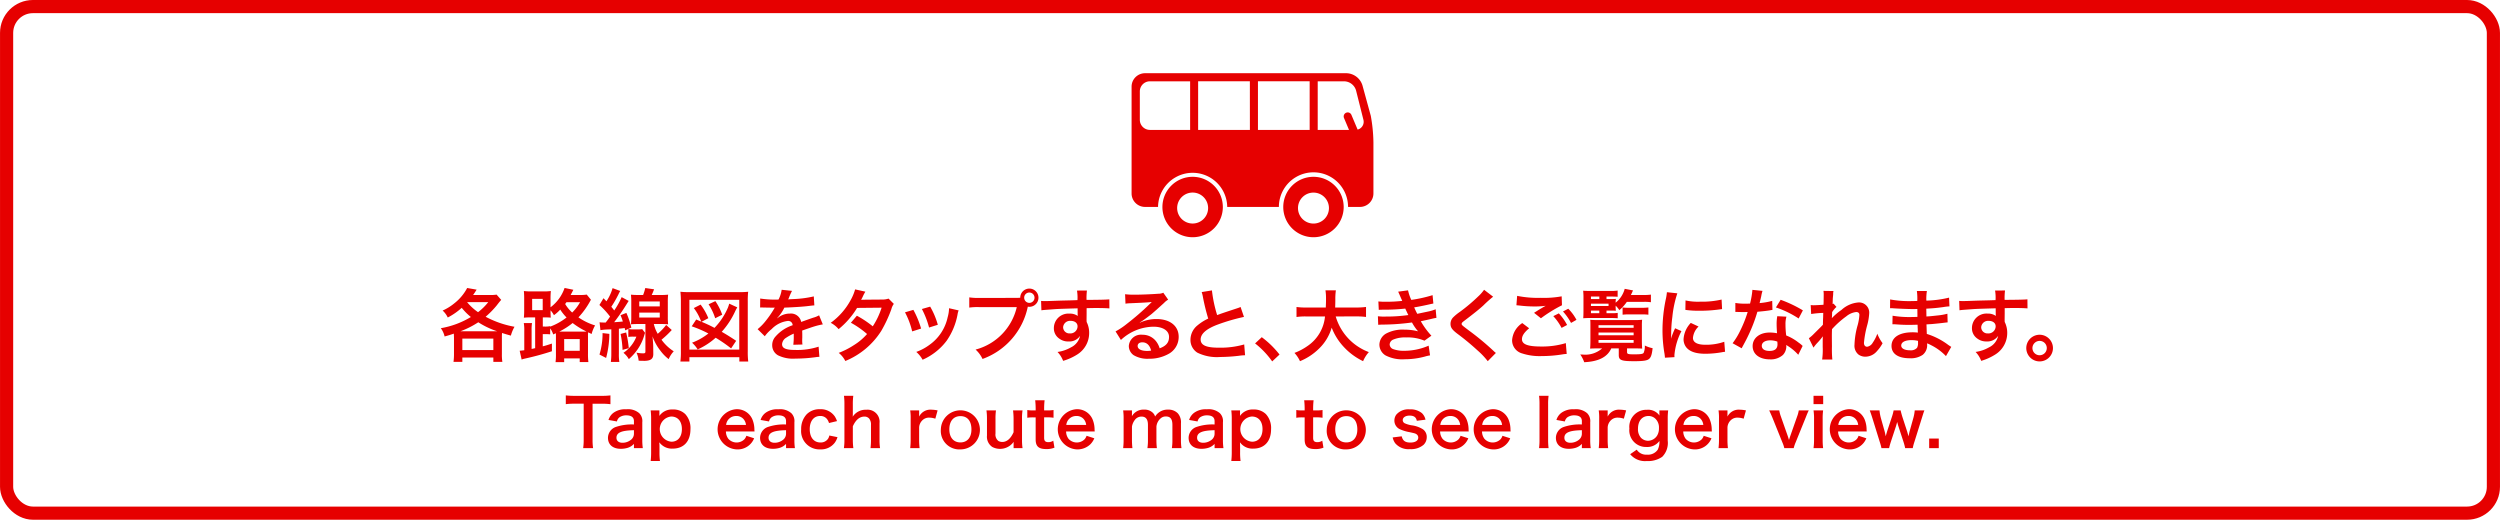 <svg id="レイヤー_1" data-name="レイヤー 1" xmlns="http://www.w3.org/2000/svg" width="134.056mm" height="27.869mm" viewBox="0 0 380 79">
  <title>routemap_title</title>
  <g>
    <rect y="-0" width="380" height="79" rx="5" fill="none"/>
    <rect x="1" y="1" width="378" height="77" rx="4" fill="none" stroke="#e60000" stroke-width="2"/>
    <g>
      <path d="M69.003,51.409c0-.239-.012-.432-.025-.695-.515.179-.719.24-1.4.431a3.407,3.407,0,0,0-.576-1.258,13.138,13.138,0,0,0,4.569-1.7,9.1,9.1,0,0,1-1.391-1.4,9.824,9.824,0,0,1-2.123,1.475,3.269,3.269,0,0,0-.779-1.055,7.772,7.772,0,0,0,1.751-1.08,7.248,7.248,0,0,0,1.979-2.351l1.439.252c-.264.42-.36.564-.54.816h2.519a6.306,6.306,0,0,0,1.055-.06l.7.8c-.18.2-.264.3-.7.863a13.617,13.617,0,0,1-1.667,1.7,14.774,14.774,0,0,0,4.39,1.523,5.437,5.437,0,0,0-.552,1.344c-.695-.193-.959-.276-1.343-.4a7.457,7.457,0,0,0-.024.791v2.423a6.806,6.806,0,0,0,.072,1.176h-1.37v-.66H70.274v.66H68.931a8.741,8.741,0,0,0,.072-1.188Zm6.56-1.056a12.7,12.7,0,0,1-2.866-1.367,13.309,13.309,0,0,1-2.711,1.367Zm-5.289,2.855h4.713V51.47H70.274Zm.732-7.268a8.082,8.082,0,0,0,1.655,1.511,8.382,8.382,0,0,0,1.547-1.522h-3.19Z" fill="#e60000"/>
      <path d="M81.34,48.243h-.635a9.714,9.714,0,0,0-1.079.048,11.247,11.247,0,0,0,.047-1.175V45.448a11.945,11.945,0,0,0-.047-1.211,8.717,8.717,0,0,0,1.187.06h1.715a8.283,8.283,0,0,0,1.2-.06,11.137,11.137,0,0,0-.048,1.211v1.26a6.16,6.16,0,0,0,2.135-2.939l1.332.277-.409.791h1.4a5.686,5.686,0,0,0,1.043-.06l.636.78a12.235,12.235,0,0,1-1.895,2.686,9.2,9.2,0,0,0,2.531,1.224,4.887,4.887,0,0,0-.528,1.3l-.528-.252a5.194,5.194,0,0,0-.024.683v2.531a9.835,9.835,0,0,0,.06,1.307H88.115v-.563H85.752v.575H84.44a8.015,8.015,0,0,0,.06-1.2V51.205c0-.275,0-.359-.012-.551l-.408.18a2.88,2.88,0,0,0-.456-.924v.911c-.252-.023-.491-.035-.863-.035h-.264v1.858c.479-.12.707-.191,1.391-.419v1.164A42.012,42.012,0,0,1,79.815,54.5a2.923,2.923,0,0,0-.527.155l-.3-1.343c.264-.024.4-.036.7-.072V50.33a6.431,6.431,0,0,0-.073-1.224h1.248a6.8,6.8,0,0,0-.06,1.176v2.759c.179-.036.179-.036.539-.12Zm-.455-1.1H82.49V45.425H80.883Zm2.746,2.506a9.333,9.333,0,0,0,2.483-1.391,7.153,7.153,0,0,1-.96-1.2,5.837,5.837,0,0,1-.959.851,3.465,3.465,0,0,0-.516-.743c0,.6.012.839.036,1.115a9.489,9.489,0,0,0-.983-.036h-.228v1.392h.264a3.726,3.726,0,0,0,.863-.061Zm4.846.756c.312,0,.431,0,.671-.012A11.7,11.7,0,0,1,87.04,49.1a11.168,11.168,0,0,1-2.02,1.3Zm-2.723,2.914h2.363V51.541H85.752Zm.348-7.387a3.201,3.201,0,0,1-.2.275,5.611,5.611,0,0,0,1.067,1.3,6.7,6.7,0,0,0,1.2-1.571Z" fill="#e60000"/>
      <path d="M91.132,48.986a3.793,3.793,0,0,0,.563.036h.372c.3-.383.4-.515.66-.9a12.293,12.293,0,0,0-1.619-1.763l.623-1.031.444.468a7.142,7.142,0,0,0,.936-2l1.163.432a3.945,3.945,0,0,0-.264.5,17.036,17.036,0,0,1-1.091,1.9c.2.252.2.252.443.563a12.232,12.232,0,0,0,1.128-2.026l1.067.575c-.143.229-.227.361-.408.648a31.148,31.148,0,0,1-1.8,2.591c.707-.048.983-.073,1.319-.108a8.872,8.872,0,0,0-.348-.96l.887-.348a13.229,13.229,0,0,1,.756,2.231l-.935.42c-.036-.156-.036-.156-.073-.348-.5.06-.5.06-.887.1v3.79a6.991,6.991,0,0,0,.072,1.26H92.847a9.657,9.657,0,0,0,.072-1.272v-3.69c-.072.012-.228.012-.48.024a7.97,7.97,0,0,0-1.175.108Zm1.487,1.764a14.627,14.627,0,0,1-.492,3.658l-1.007-.516a10.958,10.958,0,0,0,.467-3.262Zm2.554-.216a16.623,16.623,0,0,1,.4,2.387l-.947.264a14.734,14.734,0,0,0-.3-2.423Zm1.032.636a3.687,3.687,0,0,0-.7.048v-1.2a3.591,3.591,0,0,0,.732.048h.816a3.123,3.123,0,0,0,.563-.036l.432.564a2.619,2.619,0,0,0-.108.324,7.436,7.436,0,0,1-.984,2.123,7.774,7.774,0,0,1-1.378,1.547,3.234,3.234,0,0,0-.816-.96,5.286,5.286,0,0,0,1.967-2.458Zm3.178-1.919a5.12,5.12,0,0,0,.588,1.487,8.042,8.042,0,0,0,1.283-1.344l.852.768a14.228,14.228,0,0,1-1.56,1.476,6.83,6.83,0,0,0,1.86,1.762,3.974,3.974,0,0,0-.768,1.188,6.378,6.378,0,0,1-1.259-1.283,7.561,7.561,0,0,1-1.2-2.184c.072.732.108,1.248.108,1.619l.012,1.044c.012.768-.383,1.068-1.439,1.068a.2.2,0,0,1-.072-.012h-.312a2.231,2.231,0,0,1-.408-.025,3.619,3.619,0,0,0-.323-1.211,5.602,5.602,0,0,0,.983.108c.3,0,.372-.06.372-.288V49.251H97.092c-.419,0-.851.012-1.187.048a10.778,10.778,0,0,0,.048-1.164v-2.17a10.99,10.99,0,0,0-.048-1.176,9.416,9.416,0,0,0,1.163.048h.684a6.574,6.574,0,0,0,.324-1.056l1.343.193c-.144.383-.228.575-.359.863h1.331a9.034,9.034,0,0,0,1.163-.048,10.431,10.431,0,0,0-.048,1.2v2.159a9.631,9.631,0,0,0,.048,1.152,10.839,10.839,0,0,0-1.139-.048Zm-2.218-2.675h3.118V45.82H97.165Zm0,1.691h3.118v-.755H97.165Z" fill="#e60000"/>
      <path d="M103.419,54.959a11.762,11.762,0,0,0,.073-1.559V45.784a12.556,12.556,0,0,0-.073-1.438,11.748,11.748,0,0,0,1.416.059h7.484a11.533,11.533,0,0,0,1.4-.059,12.788,12.788,0,0,0-.06,1.438V53.4a11.941,11.941,0,0,0,.072,1.559h-1.352V54.3h-7.592v.659Zm1.368-1.822h7.58V45.568h-7.58Zm1.811-4.246c-.06-.132-.06-.132-.168-.373a7.232,7.232,0,0,0-.972-1.69l1.032-.528a9.061,9.061,0,0,1,1.175,2.063l-1.031.552a20.819,20.819,0,0,1,1.967.923,10.142,10.142,0,0,0,2.039-3.07,5.489,5.489,0,0,0,.2-.612l1.223.564a5.927,5.927,0,0,0-.336.635,12.366,12.366,0,0,1-2.027,3.082c.66.372,1.451.865,2.195,1.369l-.768,1.151a22.365,22.365,0,0,0-2.35-1.619,10.489,10.489,0,0,1-2.735,1.774,4.725,4.725,0,0,0-.851-1.019,9.381,9.381,0,0,0,2.482-1.4A17.382,17.382,0,0,0,105.14,49.6l.683-1.032Zm2.11-.516a8.7,8.7,0,0,0-1.007-2.123l1.032-.48a8.773,8.773,0,0,1,1.043,2.063Z" fill="#e60000"/>
      <path d="M115.551,45.377a14.645,14.645,0,0,0,2.783.155,4.721,4.721,0,0,0,.479-1.486l1.572.167a8.9,8.9,0,0,0-.48,1.08c-.06.132-.084.168-.108.216.1-.012.1-.012.756-.048a16.231,16.231,0,0,0,3.142-.408l.084,1.367c-.336.024-.336.024-.948.1-.875.108-2.4.2-3.61.24a6.2,6.2,0,0,1-1.1,1.6l.012.024c.084-.06.084-.06.24-.18a2.9,2.9,0,0,1,1.691-.54,1.578,1.578,0,0,1,1.715,1.272q1.384-.5,1.835-.648a3.8,3.8,0,0,0,.888-.36l.563,1.38a10.664,10.664,0,0,0-1.331.323q-.252.072-1.8.612v.132c.012.312.012.312.012.48v.479c-.012.2-.012.313-.012.4a4.793,4.793,0,0,0,.036.634l-1.391.037a9.514,9.514,0,0,0,.07-1.405v-.288a7.12,7.12,0,0,0-1.152.624,1.256,1.256,0,0,0-.623.983c0,.623.575.875,2.026.875a10.385,10.385,0,0,0,3.526-.5l.12,1.548a3.637,3.637,0,0,0-.551.048,21.9,21.9,0,0,1-3.071.216,5.145,5.145,0,0,1-2.674-.5,1.741,1.741,0,0,1-.876-1.547,1.913,1.913,0,0,1,.528-1.332,5.868,5.868,0,0,1,2.579-1.69.659.659,0,0,0-.665-.652h-.067a4.055,4.055,0,0,0-2.458,1.236,5.342,5.342,0,0,0-1.044,1.09l-1.092-1.079a7.361,7.361,0,0,0,1.08-1.067,15.94,15.94,0,0,0,1.439-2.051.6.6,0,0,1,.1-.156c-.048,0-.2.012-.2.012-.192,0-1.247-.024-1.511-.024-.228-.012-.228-.012-.336-.012a1.546,1.546,0,0,0-.192.012Z" fill="#e60000"/>
      <path d="M135.862,46.192a2.164,2.164,0,0,0-.372.8,20.16,20.16,0,0,1-1.535,3.3,11.71,11.71,0,0,1-5.469,4.582,3.8,3.8,0,0,0-1-1.235,12.1,12.1,0,0,0,2.339-1.2,8.718,8.718,0,0,0,1.966-1.667,13.634,13.634,0,0,0-2.458-1.715l.911-1.067a15.564,15.564,0,0,1,2.416,1.61,11.474,11.474,0,0,0,1.343-2.832l-3.73.037a12.407,12.407,0,0,1-2.806,3.226,3.822,3.822,0,0,0-1.2-.96,10.3,10.3,0,0,0,3.01-3.418,7.358,7.358,0,0,0,.7-1.667l1.559.348a6.101,6.101,0,0,0-.36.672,6.19,6.19,0,0,1-.288.576c.192-.025.192-.025,3.118-.049a3.122,3.122,0,0,0,1.056-.144Z" fill="#e60000"/>
      <path d="M138.831,47.1a13.864,13.864,0,0,1,1.175,2.843l-1.356.432a11.947,11.947,0,0,0-1.091-2.9Zm6.884.084a2.512,2.512,0,0,0-.168.613,10.247,10.247,0,0,1-1.655,3.993,9.2,9.2,0,0,1-3.659,2.891,4.338,4.338,0,0,0-.959-1.188,7.8,7.8,0,0,0,2.039-1.1,6.9,6.9,0,0,0,2.727-4.162,5.368,5.368,0,0,0,.216-1.38Zm-4.33-.575a11.8,11.8,0,0,1,1.163,2.758l-1.331.42a13.177,13.177,0,0,0-1.091-2.818Z" fill="#e60000"/>
      <path d="M154.368,45.281c.36,0,.5-.013.708-.024a1.385,1.385,0,1,1,1.391,1.379h-.012a1.729,1.729,0,0,1-.228-.024,10.756,10.756,0,0,1-6.884,7.951,4.414,4.414,0,0,0-1.056-1.426,8.7,8.7,0,0,0,6.261-6.453H148.84a8.672,8.672,0,0,0-1.511.072V45.2a8.213,8.213,0,0,0,1.535.084Zm1.307-.036a.786.786,0,1,0,.792-.78h-.012a.779.779,0,0,0-.78.778h0Z" fill="#e60000"/>
      <path d="M165.156,48.651c0,.048.012.144.012.287a3.649,3.649,0,0,1,.384,1.692,3.845,3.845,0,0,1-1.787,3.238,8.337,8.337,0,0,1-2.171.983,3.949,3.949,0,0,0-.854-1.351,5.661,5.661,0,0,0,2.039-.695,2.525,2.525,0,0,0,1.391-1.751,1.976,1.976,0,0,1-1.763.851,2.2,2.2,0,0,1-1.391-.431,1.875,1.875,0,0,1-.828-1.62,2.207,2.207,0,0,1,2.225-2.189h0a1.255,1.255,0,0,1,.162.007,2.007,2.007,0,0,1,1.247.359.492.492,0,0,1-.012-.143c-.012-.025-.012-.7-.012-1.02-1.715.048-2.843.084-3.37.119-1.811.133-1.811.133-2.135.181l-.048-1.428a5.022,5.022,0,0,0,.588.025c.3,0,.492,0,2.038-.061.78-.023.9-.023,1.884-.048.4-.011.4-.011,1.019-.036a6.526,6.526,0,0,0-.072-1.451l1.511-.012a9.462,9.462,0,0,0-.06,1.428c2.087-.013,3.023-.036,3.466-.084l.012,1.379c-.443-.036-1.019-.06-2.014-.06-.289,0-.5,0-1.452.024v.779Zm-2.446.119a1.052,1.052,0,0,0-1.116.96.948.948,0,0,0,.943.951h.077a1.094,1.094,0,0,0,1.172-1.008v-.071C163.789,49.1,163.369,48.77,162.71,48.77Z" fill="#e60000"/>
      <path d="M173.27,49.047a5.858,5.858,0,0,1,2.519-.552c2.05,0,3.37,1.056,3.37,2.7a2.932,2.932,0,0,1-1.632,2.651,5.931,5.931,0,0,1-2.9.683,4.063,4.063,0,0,1-2.327-.551,1.711,1.711,0,0,1-.719-1.379,1.846,1.846,0,0,1,1.96-1.725l0,0,.1.01a2.582,2.582,0,0,1,2.075.983,3.237,3.237,0,0,1,.551,1.079c1-.371,1.427-.887,1.427-1.739,0-.935-.923-1.547-2.374-1.547a7.391,7.391,0,0,0-4.942,2.015l-.815-1.3a10.813,10.813,0,0,0,1.691-1.127,40.262,40.262,0,0,0,3.586-3.118l.216-.217-.012-.012c-.456.061-1.223.109-3.394.2a4.277,4.277,0,0,0-.576.06l-.06-1.439a10.792,10.792,0,0,0,1.415.072c1.02,0,2.483-.06,3.646-.144a1.753,1.753,0,0,0,.744-.156l.743,1.056a2.534,2.534,0,0,0-.623.492c-.6.55-1.475,1.331-1.883,1.678-.216.18-1.079.828-1.319.984a4.575,4.575,0,0,1-.492.311Zm.36,2.986c-.432,0-.708.216-.708.552,0,.479.54.756,1.427.756a3.185,3.185,0,0,0,.624-.049C174.757,52.465,174.301,52.033,173.63,52.033Z" fill="#e60000"/>
      <path d="M184.214,44.142a20.13,20.13,0,0,0,.792,3.753c.779-.288.779-.288,3.106-1.055a3.376,3.376,0,0,0,.456-.18l.515,1.511a29.455,29.455,0,0,0-3.957,1.151c-1.752.649-2.627,1.416-2.627,2.279s.816,1.248,2.747,1.248a13.109,13.109,0,0,0,3.874-.493L189.251,54a7.513,7.513,0,0,0-.971.084,25.317,25.317,0,0,1-2.806.18,6.715,6.715,0,0,1-3.478-.66,2.27,2.27,0,0,1-1.044-2,2.819,2.819,0,0,1,1.067-2.148,7.437,7.437,0,0,1,1.631-1.031,30.524,30.524,0,0,1-.8-3.25,5.225,5.225,0,0,0-.192-.78Z" fill="#e60000"/>
      <path d="M191.788,51.254a14.022,14.022,0,0,1,2.7,2.638l-1.115,1.043a12.91,12.91,0,0,0-2.6-2.734Z" fill="#e60000"/>
      <path d="M203.029,48.1a8.251,8.251,0,0,0,5.037,5.42,4.942,4.942,0,0,0-.875,1.379,9.7,9.7,0,0,1-2.962-2.194,9.007,9.007,0,0,1-1.811-2.9,7.261,7.261,0,0,1-1.955,3.214,8.892,8.892,0,0,1-2.866,1.882,4.692,4.692,0,0,0-.84-1.258,8.662,8.662,0,0,0,1.943-1.02,6.1,6.1,0,0,0,2.7-4.521h-2.83a8.946,8.946,0,0,0-1.5.084V46.66a9.545,9.545,0,0,0,1.511.084h2.938c.025-.6.036-.792.036-1.415a8.016,8.016,0,0,0-.084-1.2h1.583a9.001,9.001,0,0,0-.083,1.4c0,.492-.012.768-.025,1.212h3.178a10.059,10.059,0,0,0,1.512-.084v1.524a10.431,10.431,0,0,0-1.5-.084Z" fill="#e60000"/>
      <path d="M209.512,45.82a10.053,10.053,0,0,0,1.151.048,21.264,21.264,0,0,0,2.471-.132,2.561,2.561,0,0,0-.132-.311c-.3-.7-.468-1.068-.48-1.092l1.5-.2a7.014,7.014,0,0,0,.493,1.451,20.269,20.269,0,0,0,3.238-.72l.119,1.272c-.119.023-.119.023-.407.083-.8.192-2.135.456-2.507.5a10.643,10.643,0,0,0,.468.983c1.031-.216,1.583-.336,1.655-.348a6.072,6.072,0,0,0,1.14-.347l.119,1.307a7.683,7.683,0,0,0-.755.156c-.492.12-.888.2-1.176.264s-.3.06-.443.1a11.954,11.954,0,0,0,1.606,2.194l-1.054.756a6.459,6.459,0,0,0-2.759-.492,4.616,4.616,0,0,0-2.015.336.867.867,0,0,0-.516.731.792.792,0,0,0,.516.7,4.675,4.675,0,0,0,1.715.263,9.317,9.317,0,0,0,3.694-.779l.216,1.475a5.952,5.952,0,0,0-.78.179,11.54,11.54,0,0,1-3.07.409,5.483,5.483,0,0,1-2.926-.588,1.929,1.929,0,0,1-.924-1.643,2,2,0,0,1,1.008-1.667,5.344,5.344,0,0,1,2.794-.6,8.347,8.347,0,0,1,2.075.251,7.177,7.177,0,0,1-.924-1.342,34.321,34.321,0,0,1-4.642.324c-.2.012-.287.012-.491.035l-.048-1.307a7.091,7.091,0,0,0,1.236.048,23.625,23.625,0,0,0,3.393-.227c-.071-.145-.119-.216-.216-.445-.12-.252-.155-.323-.252-.539a28.981,28.981,0,0,1-3.213.167c-.5,0-.564.013-.816.025Z" fill="#e60000"/>
      <path d="M226.956,45.1a18.453,18.453,0,0,0-1.476,1.319c-.611.563-1.451,1.235-2.853,2.3-.372.276-.456.372-.456.5,0,.18.023.2,1.079,1a40.393,40.393,0,0,1,3.778,3.13,3.005,3.005,0,0,0,.348.3L226.14,54.9a11.538,11.538,0,0,0-1.56-1.642,37.621,37.621,0,0,0-3.094-2.555c-.792-.612-1.007-.935-1.007-1.487a1.4,1.4,0,0,1,.4-.972,7.339,7.339,0,0,1,1.056-.863,26.998,26.998,0,0,0,2.77-2.339,5.966,5.966,0,0,0,.876-.995Z" fill="#e60000"/>
      <path d="M232.431,49.9c-.756.636-1.092,1.14-1.092,1.656,0,.779.876,1.115,2.9,1.115a12.379,12.379,0,0,0,3.767-.516l.134,1.645c-.216.013-.252.013-.528.048a19.408,19.408,0,0,1-3.238.276,8.584,8.584,0,0,1-3-.4,2.073,2.073,0,0,1-1.535-2,3.4,3.4,0,0,1,1.548-2.616Zm-1.824-4.929a15.749,15.749,0,0,0,3.6.3,14.866,14.866,0,0,0,3.166-.227l.048,1.355a21.725,21.725,0,0,0-3.2,1.979l-1.044-.827c.756-.481.887-.565,1.187-.732.12-.072.157-.1.313-.192a2.159,2.159,0,0,0,.263-.144,12.859,12.859,0,0,1-1.8.1,19.429,19.429,0,0,1-2.2-.143c-.143-.013-.227-.025-.275-.025-.024,0-.084-.012-.168-.012Zm6.333,2.663a7.766,7.766,0,0,1,1.259,1.762l-.839.444a8.111,8.111,0,0,0-1.259-1.787Zm1.859,1.451a8.777,8.777,0,0,0-1.223-1.739l.8-.42a6.967,6.967,0,0,1,1.247,1.691Z" fill="#e60000"/>
      <path d="M242.968,52.957c-.481,0-1.044.012-1.272.035.024-.2.048-.707.048-1.2V49.478c0-.372,0-.527-.024-.863.24.024.624.036,1.2.036h5.52a9.052,9.052,0,0,0,1.164-.049,8.064,8.064,0,0,0-.037.865v2.255c0,.539.025,1.1.048,1.27-.239-.023-.743-.035-1.259-.035h-1.043V53.5c0,.313.131.36,1.067.36,1,0,1.308-.047,1.451-.215a2.488,2.488,0,0,0,.181-1.128,4.409,4.409,0,0,0,1.186.408c-.107.983-.251,1.4-.55,1.642s-.852.336-2.268.336c-1.942,0-2.326-.156-2.326-.935V52.957h-1.14c-.575,1.307-1.931,2-4.113,2.1a4.8,4.8,0,0,0-.6-1.176c.155.012.276.012.36.012a3.876,3.876,0,0,0,2.962-.935Zm1.222-5.35h.72a5.884,5.884,0,0,0,.984-.047v.815c-.324-.023-.552-.036-.984-.036h-3.322c-.384,0-.6.013-.936.036.025-.324.036-.6.036-1.2V45.413a10.213,10.213,0,0,0-.047-1.224c.3.024.624.037,1.223.037h2.866a7.273,7.273,0,0,0,1.152-.061v.948c-.252-.024-.529-.036-.947-.036h-.745v.384h.624c.372,0,.636-.013.8-.025a3.972,3.972,0,0,0-.036.577,4.034,4.034,0,0,0,1.379-2.112l1.26.241c-.157.359-.216.491-.325.7h1.992a8.092,8.092,0,0,0,1.055-.06V45.94a6.761,6.761,0,0,0-1.055-.059h-2.6a6.257,6.257,0,0,1-1.14,1.259,4.501,4.501,0,0,0-.563-.684v.2a3.455,3.455,0,0,0,.036.575c-.24-.011-.456-.023-.851-.023h-.577Zm-1.09-2.146v-.384h-1.272v.384Zm1.4,1.055v-.36h-2.675v.36Zm-2.675.7v.395h1.272v-.395Zm1.151,2.614h5.337v-.4h-5.337Zm0,1.128h5.337V50.55h-5.337Zm0,1.151h5.337v-.432h-5.337Zm3.659-5.373a6.978,6.978,0,0,0,.959.048h1.919a7.602,7.602,0,0,0,1.044-.048v1.1a8.101,8.101,0,0,0-1.033-.048h-1.858a8.071,8.071,0,0,0-1.031.048Z" fill="#e60000"/>
      <path d="M253.072,54.372c-.011-.216-.024-.288-.059-.563a20.845,20.845,0,0,1-.313-3.587,23.025,23.025,0,0,1,.492-4.69,7.8,7.8,0,0,0,.18-1.115l1.583.168a16.581,16.581,0,0,0-.756,3.586,20.25,20.25,0,0,0-.18,2.65c0,.265-.011.361-.023.66a12.215,12.215,0,0,1,.623-1.583l.96.432a9.834,9.834,0,0,0-1.067,3.634c0,.072,0,.168.011.324Zm5.11-4.737a2.708,2.708,0,0,0-.852,1.726c0,.684.659,1.044,1.907,1.044a8.394,8.394,0,0,0,2.854-.456l.12,1.524a3.872,3.872,0,0,0-.491.071,14.765,14.765,0,0,1-2.483.228c-1.487,0-2.447-.335-2.974-1.043a2,2,0,0,1-.361-1.175,3.916,3.916,0,0,1,1.1-2.471Zm-1.98-3.97a8.659,8.659,0,0,0,2.219.191,13.212,13.212,0,0,0,3.263-.324l.072,1.451-.852.109a21.376,21.376,0,0,1-2.567.143,14.157,14.157,0,0,1-2.158-.132Z" fill="#e60000"/>
      <path d="M267.902,44.213a5.948,5.948,0,0,0-.191.8c-.061.288-.12.528-.252,1.055a10.244,10.244,0,0,0,1.919-.336l.035,1.38a2.273,2.273,0,0,0-.384.06c-.431.072-1.163.156-1.906.216a23.094,23.094,0,0,1-1.319,3.478c-.277.587-.384.8-.84,1.643-.156.288-.156.288-.228.431l-1.38-.767a10.907,10.907,0,0,0,1.164-1.919,18.5,18.5,0,0,0,1.127-2.83c-.539.011-.611.011-.755.011s-.228,0-.48-.011l-.636-.012V46.049a8.364,8.364,0,0,0,1.619.107c.145,0,.348,0,.613-.012a12.402,12.402,0,0,0,.359-2.086Zm5.433,9.715A7.259,7.259,0,0,0,271.5,52.44c.013.109.024.193.024.241a1.921,1.921,0,0,1-.515,1.271,2.771,2.771,0,0,1-1.991.672c-1.583,0-2.615-.792-2.615-2.016s1.068-2.062,2.591-2.062a5.959,5.959,0,0,1,1.115.108c-.036-.552-.06-1.019-.06-1.38a6.308,6.308,0,0,1,.1-1.211l1.391.072a3.967,3.967,0,0,0-.143,1.212,12.696,12.696,0,0,0,.107,1.642,7.5,7.5,0,0,1,1.9,1.1,4.263,4.263,0,0,1,.42.324,2.388,2.388,0,0,0,.18.168Zm-4.257-2.195c-.78,0-1.283.324-1.283.827s.432.781,1.175.781c.815,0,1.211-.336,1.211-1.008,0-.12-.024-.408-.024-.408a3.035,3.035,0,0,0-1.079-.192Zm4.317-3.322a14.74,14.74,0,0,0-3.454-1.679l.72-1.164a18.979,18.979,0,0,1,3.379,1.608Z" fill="#e60000"/>
      <path d="M278.451,48.351a8.849,8.849,0,0,1,1.463-1.248,4.3,4.3,0,0,1,2.53-1.127,1.548,1.548,0,0,1,1.675,1.408,1.465,1.465,0,0,1,.005.187,8.573,8.573,0,0,1-.3,1.835,15.192,15.192,0,0,0-.5,2.7c0,.384.18.6.491.6a1.2,1.2,0,0,0,.84-.612,5.872,5.872,0,0,0,.7-1.367,5.859,5.859,0,0,0,.8,1.439,5.445,5.445,0,0,1-.839,1.188,2.32,2.32,0,0,1-1.775.863,1.779,1.779,0,0,1-1.031-.312,1.709,1.709,0,0,1-.624-1.511,12.046,12.046,0,0,1,.492-3.01,7.594,7.594,0,0,0,.252-1.512c0-.287-.168-.443-.492-.443a2.867,2.867,0,0,0-1.487.647,13.653,13.653,0,0,0-2.183,1.955c-.024.54-.024.875-.024,1.211,0,.1,0,.1.012,1.428a16.316,16.316,0,0,0,.06,1.978h-1.547a10.667,10.667,0,0,0,.084-1.907c0-1.283,0-1.283.023-1.606l-.023.011a9.321,9.321,0,0,1-.852,1.008,6.837,6.837,0,0,0-.551.684l-.7-1.428a5.337,5.337,0,0,0,.78-.683c1.127-1.116,1.127-1.116,1.355-1.368.012-.575.012-.707.035-1.174,0-.277.013-.3.013-.624a15.241,15.241,0,0,0-1.835.168l-.072-1.356a3.668,3.668,0,0,0,.492.024c.227,0,.887-.036,1.451-.072.012-.179.012-.179.023-.456,0-.336.012-.707.012-.983a4.079,4.079,0,0,0-.035-.672l1.522.024a1.655,1.655,0,0,0-.047.444c0,.06-.012.216-.036.456s-.024.336-.048,1.067c.011,0,.06-.023.144-.048l.444.5a1.978,1.978,0,0,0-.348.36,1.092,1.092,0,0,0-.168.215c-.048.073-.072.1-.145.193l-.023.707s-.012.072-.024.217Z" fill="#e60000"/>
      <path d="M295.788,54.132a8.065,8.065,0,0,0-2.219-1.643,5.125,5.125,0,0,0-.647-.3v.132a1.873,1.873,0,0,1-.672,1.619,3.191,3.191,0,0,1-1.979.516c-1.751,0-2.758-.684-2.758-1.871,0-1.308,1.187-2.075,3.2-2.075a6.015,6.015,0,0,1,.8.048,2.52,2.52,0,0,0-.012-.288v-.264c-.013-.168-.013-.168-.025-.648-.575.012-.947.025-1.2.025-.731,0-1.176-.013-2.171-.084-.156-.013-.275-.013-.456-.013l.025-1.295a15.375,15.375,0,0,0,2.794.2c.24,0,.648-.011.983-.024,0-.108,0-.516-.012-1.2-.384.011-.575.011-.756.011-.587,0-2.134-.059-2.937-.119a2.641,2.641,0,0,0-.265-.013h-.191l.012-1.331a15.717,15.717,0,0,0,3.226.252c.192,0,.6-.011.9-.024a8.387,8.387,0,0,0-.061-1.511h1.523a7.623,7.623,0,0,0-.084,1.463,16.227,16.227,0,0,0,3.455-.455l.06,1.331a7.356,7.356,0,0,0-.948.108c-1.055.144-1.523.18-2.578.24.011.3.011.443.024,1.187.6-.036.6-.036,1.7-.156a8.837,8.837,0,0,0,1.488-.264l.036,1.32c-.2.011-.5.048-.78.084-.179.024-.719.084-1.619.168-.168.011-.347.023-.815.048.036,1.163.036,1.163.048,1.451a10.705,10.705,0,0,1,3.286,1.691c.2.132.263.18.431.276ZM290.547,51.7c-.972,0-1.559.312-1.559.827,0,.445.516.72,1.367.72a1.243,1.243,0,0,0,1.043-.384,1.515,1.515,0,0,0,.144-.767v-.287A4.216,4.216,0,0,0,290.547,51.7Z" fill="#e60000"/>
      <path d="M304.705,48.651c0,.048.012.144.012.287a3.662,3.662,0,0,1,.384,1.692,3.846,3.846,0,0,1-1.788,3.238,8.346,8.346,0,0,1-2.17.983,3.937,3.937,0,0,0-.852-1.355,5.661,5.661,0,0,0,2.039-.695,2.527,2.527,0,0,0,1.392-1.751,1.978,1.978,0,0,1-1.764.851,2.206,2.206,0,0,1-1.391-.431,1.88,1.88,0,0,1-.828-1.62,2.208,2.208,0,0,1,2.226-2.189,1.24,1.24,0,0,1,.161.007,2.012,2.012,0,0,1,1.248.359.459.459,0,0,1-.013-.143c-.012-.025-.012-.7-.012-1.02-1.714.048-2.842.084-3.37.119-1.81.133-1.81.133-2.134.181l-.048-1.428a5.011,5.011,0,0,0,.588.025c.3,0,.491,0,2.038-.061.78-.023.9-.023,1.884-.048.395-.011.395-.011,1.019-.036a6.588,6.588,0,0,0-.072-1.451l1.511-.012a9.46,9.46,0,0,0-.06,1.428c2.087-.013,3.022-.036,3.466-.084l.012,1.379c-.444-.036-1.019-.06-2.015-.06-.288,0-.5,0-1.451.024v.779Zm-2.446.119a1.051,1.051,0,0,0-1.116.96.947.947,0,0,0,.942.951h.077a1.1,1.1,0,0,0,1.178-1.011v-.071c0-.5-.42-.829-1.079-.829Z" fill="#e60000"/>
      <path d="M312.051,52.908a2.027,2.027,0,1,1-2.028-2.026h0A2.034,2.034,0,0,1,312.051,52.908Zm-3.118,0a1.091,1.091,0,1,0,1.091-1.091h0a1.1,1.1,0,0,0-1.091,1.091Z" fill="#e60000"/>
    </g>
    <g>
      <path d="M90.068,66.82a8.307,8.307,0,0,0,.08,1.3H88.639a8.438,8.438,0,0,0,.08-1.3V61.363h-1.35A9.945,9.945,0,0,0,86,61.434V60.1a10.285,10.285,0,0,0,1.359.069h3.958a10.599,10.599,0,0,0,1.468-.069v1.339a10.445,10.445,0,0,0-1.469-.071H90.068Z" fill="#e60000"/>
      <path d="M96.357,67.471a2.168,2.168,0,0,1-1.059.629,3.551,3.551,0,0,1-.929.12c-1.22,0-1.959-.63-1.959-1.679a1.772,1.772,0,0,1,1.129-1.619,7.559,7.559,0,0,1,2.818-.4v-.509c0-.579-.389-.879-1.149-.879a1.794,1.794,0,0,0-1.039.29,1.083,1.083,0,0,0-.4.639l-1.279-.23a2.093,2.093,0,0,1,.789-1.109,3,3,0,0,1,1.909-.51,2.594,2.594,0,0,1,1.969.59,1.68,1.68,0,0,1,.47,1.379v2.689a8.03,8.03,0,0,0,.08,1.249h-1.35Zm0-2.079c-1.908.04-2.658.37-2.658,1.149,0,.47.35.76.909.76a2.03,2.03,0,0,0,1.39-.531,1.183,1.183,0,0,0,.359-.878Z" fill="#e60000"/>
      <path d="M100.229,62.873c0,.109,0,.22-.01.35a2.329,2.329,0,0,1,2.039-.98,2.588,2.588,0,0,1,1.9.7,3.124,3.124,0,0,1,.79,2.3c0,1.839-1.01,2.948-2.709,2.948a2.336,2.336,0,0,1-2.019-.959c0,.121,0,.121.01.32.01.07.01.25.01.43v.759a10.009,10.009,0,0,0,.07,1.33H98.9a11.394,11.394,0,0,0,.07-1.319V63.723a10.516,10.516,0,0,0-.07-1.34h1.329Zm1.789.439a1.922,1.922,0,0,0,.04,3.829c.98,0,1.589-.741,1.589-1.919S103.028,63.312,102.018,63.312Z" fill="#e60000"/>
      <path d="M110.339,65.581a1.859,1.859,0,0,0,.37,1.12,1.681,1.681,0,0,0,2.374.131l0-0c.026-.023.051-.047.075-.071a1.471,1.471,0,0,0,.289-.52l1.18.38a2.692,2.692,0,0,1-2.669,1.689,3.061,3.061,0,0,1-.07-6.107,2.54,2.54,0,0,1,2.489,1.579,4.119,4.119,0,0,1,.29,1.52c0,.019,0,.05.02.279Zm3.048-.989a1.564,1.564,0,0,0-.439-.959,1.426,1.426,0,0,0-1.08-.4,1.5,1.5,0,0,0-1.5,1.36Z" fill="#e60000"/>
      <path d="M119.478,67.471a2.177,2.177,0,0,1-1.059.629,3.564,3.564,0,0,1-.93.12c-1.219,0-1.959-.63-1.959-1.679a1.772,1.772,0,0,1,1.129-1.619,7.562,7.562,0,0,1,2.819-.4v-.509c0-.579-.39-.879-1.15-.879a1.8,1.8,0,0,0-1.039.29,1.087,1.087,0,0,0-.4.639l-1.279-.23a2.089,2.089,0,0,1,.789-1.109,3,3,0,0,1,1.909-.51,2.594,2.594,0,0,1,1.969.59,1.677,1.677,0,0,1,.47,1.379v2.689a8.031,8.031,0,0,0,.08,1.249h-1.349Zm0-2.079c-1.909.04-2.659.37-2.659,1.149,0,.47.35.76.91.76a2.029,2.029,0,0,0,1.389-.531,1.188,1.188,0,0,0,.36-.878Z" fill="#e60000"/>
      <path d="M126.007,64.3a1.8,1.8,0,0,0-.309-.61,1.261,1.261,0,0,0-1.03-.46c-.979,0-1.589.77-1.589,2.009s.62,2.02,1.629,2.02a1.339,1.339,0,0,0,1.149-.56,1.376,1.376,0,0,0,.2-.5l1.24.25a2.823,2.823,0,0,1-.42.85,2.6,2.6,0,0,1-2.2,1.008,2.783,2.783,0,0,1-2.9-3.038,3.233,3.233,0,0,1,.849-2.308,2.735,2.735,0,0,1,2.009-.76,2.586,2.586,0,0,1,2.239,1.079,3.335,3.335,0,0,1,.35.73Z" fill="#e60000"/>
      <path d="M129.699,60.164a9.533,9.533,0,0,0-.07,1.319v1.43a4.13,4.13,0,0,1-.02.43,2.331,2.331,0,0,1,2.069-1.06,1.83,1.83,0,0,1,2.01,1.628,1.894,1.894,0,0,1,0,.391V66.82a7.741,7.741,0,0,0,.08,1.3h-1.45a10.644,10.644,0,0,0,.07-1.3V64.6a1.409,1.409,0,0,0-.289-.989.933.933,0,0,0-.69-.29c-.75,0-1.329.481-1.779,1.48V66.82a8.972,8.972,0,0,0,.08,1.3h-1.439a8.305,8.305,0,0,0,.08-1.3V61.474a9.399,9.399,0,0,0-.07-1.31Z" fill="#e60000"/>
      <path d="M142.167,63.643a2.968,2.968,0,0,0-.89-.161,1.426,1.426,0,0,0-1.159.491,1.6,1.6,0,0,0-.409,1V66.82a10.447,10.447,0,0,0,.069,1.3h-1.429a11.071,11.071,0,0,0,.07-1.3V63.683a7.844,7.844,0,0,0-.07-1.3h1.36v.939a1.912,1.912,0,0,1,1.876-1.049,5.191,5.191,0,0,1,.93.11Z" fill="#e60000"/>
      <path d="M143.009,65.262a2.97,2.97,0,1,1,2.989,3.048,2.817,2.817,0,0,1-2.989-3.048Zm1.289,0c0,1.229.64,1.988,1.68,1.988s1.679-.749,1.679-1.969c0-1.289-.61-2.028-1.669-2.028S144.298,64.012,144.298,65.262Z" fill="#e60000"/>
      <path d="M155.426,62.383a7.342,7.342,0,0,0-.08,1.3V66.82a8.188,8.188,0,0,0,.08,1.3h-1.359v-.53c0-.15,0-.18.01-.43a2.539,2.539,0,0,1-3.248.78,1.867,1.867,0,0,1-.81-1.729V63.683a9.261,9.261,0,0,0-.079-1.3h1.445a8.964,8.964,0,0,0-.071,1.3V65.9a1.225,1.225,0,0,0,.46,1.14,1.26,1.26,0,0,0,.55.14c.719,0,1.289-.491,1.739-1.48V63.683a10.452,10.452,0,0,0-.08-1.3Z" fill="#e60000"/>
      <path d="M158.778,60.844a10.967,10.967,0,0,0-.07,1.229v.31h.419a5.782,5.782,0,0,0,1.01-.06V63.5a5.446,5.446,0,0,0-.98-.061h-.449v3.1c0,.489.18.669.659.669a1.326,1.326,0,0,0,.73-.22l.18,1.06a3.138,3.138,0,0,1-1.25.21c-1.149,0-1.608-.41-1.608-1.459V63.442h-.38a5.001,5.001,0,0,0-.89.061v-1.18a4.666,4.666,0,0,0,.9.06h.371v-.31a11.46,11.46,0,0,0-.071-1.229Z" fill="#e60000"/>
      <path d="M162.048,65.581a1.86,1.86,0,0,0,.371,1.12,1.681,1.681,0,0,0,2.374.131l0-0.0.074-.071a1.474,1.474,0,0,0,.29-.52l1.179.38a2.794,2.794,0,0,1-.609.919,2.842,2.842,0,0,1-2.059.77,3.061,3.061,0,0,1-.07-6.107,2.539,2.539,0,0,1,2.488,1.579,4.1,4.1,0,0,1,.29,1.52c0,.019,0,.05.02.279Zm3.049-.989a1.57,1.57,0,0,0-.44-.959,1.423,1.423,0,0,0-1.079-.4,1.5,1.5,0,0,0-1.5,1.36Z" fill="#e60000"/>
      <path d="M170.719,68.12a10.258,10.258,0,0,0,.07-1.3V63.683a8.823,8.823,0,0,0-.07-1.3h1.339v.509c0,.061,0,.21-.01.371a2.016,2.016,0,0,1,1.859-1,1.791,1.791,0,0,1,1.289.45,1.29,1.29,0,0,1,.38.6,2.32,2.32,0,0,1,.84-.789,2.2,2.2,0,0,1,1.119-.26,1.97,1.97,0,0,1,1.5.57,2.065,2.065,0,0,1,.47,1.518V66.82a8.187,8.187,0,0,0,.08,1.3h-1.46a7.958,7.958,0,0,0,.08-1.3V64.582c0-.88-.31-1.279-.98-1.279a1.15,1.15,0,0,0-.819.3,1.889,1.889,0,0,0-.63,1.239V66.82a9.731,9.731,0,0,0,.07,1.3h-1.439a8.188,8.188,0,0,0,.08-1.3V64.582c0-.84-.32-1.26-.97-1.26a1.237,1.237,0,0,0-1.029.52,2.255,2.255,0,0,0-.43,1V66.82a10.442,10.442,0,0,0,.07,1.3Z" fill="#e60000"/>
      <path d="M184.617,67.471a2.175,2.175,0,0,1-1.06.629,3.551,3.551,0,0,1-.929.12c-1.219,0-1.959-.63-1.959-1.679a1.772,1.772,0,0,1,1.129-1.619,7.562,7.562,0,0,1,2.819-.4v-.509c0-.579-.39-.879-1.15-.879a1.8,1.8,0,0,0-1.039.29,1.088,1.088,0,0,0-.4.639l-1.279-.23a2.086,2.086,0,0,1,.79-1.109,2.992,2.992,0,0,1,1.908-.51,2.6,2.6,0,0,1,1.97.59,1.676,1.676,0,0,1,.469,1.379v2.689a8.159,8.159,0,0,0,.08,1.249h-1.349Zm0-2.079c-1.909.04-2.658.37-2.658,1.149,0,.47.349.76.909.76a2.028,2.028,0,0,0,1.389-.531,1.188,1.188,0,0,0,.36-.878Z" fill="#e60000"/>
      <path d="M188.485,62.873c0,.109,0,.22-.01.35a2.329,2.329,0,0,1,2.039-.98,2.589,2.589,0,0,1,1.9.7,3.119,3.119,0,0,1,.789,2.3c0,1.839-1.01,2.948-2.708,2.948a2.336,2.336,0,0,1-2.019-.959c0,.121,0,.121.01.32.01.07.01.25.01.43v.759a10.01,10.01,0,0,0,.07,1.33h-1.409a11.394,11.394,0,0,0,.07-1.319V63.723a10.513,10.513,0,0,0-.07-1.34h1.328Zm1.789.439a1.921,1.921,0,0,0,.04,3.829c.979,0,1.589-.741,1.589-1.919S191.284,63.312,190.274,63.312Z" fill="#e60000"/>
      <path d="M199.667,60.844a10.969,10.969,0,0,0-.07,1.229v.31h.42a5.776,5.776,0,0,0,1.009-.06V63.5a5.435,5.435,0,0,0-.979-.061h-.45v3.1c0,.489.18.669.66.669a1.322,1.322,0,0,0,.729-.22l.18,1.06a3.136,3.136,0,0,1-1.249.21c-1.149,0-1.609-.41-1.609-1.459V63.442h-.38a5,5,0,0,0-.89.061v-1.18a4.676,4.676,0,0,0,.9.06h.37v-.31a11.462,11.462,0,0,0-.071-1.229Z" fill="#e60000"/>
      <path d="M201.668,65.262a2.97,2.97,0,1,1,2.988,3.048,2.817,2.817,0,0,1-2.988-3.048Zm1.289,0c0,1.229.64,1.988,1.68,1.988s1.678-.749,1.678-1.969c0-1.289-.609-2.028-1.668-2.028s-1.69.759-1.69,2.009Z" fill="#e60000"/>
      <path d="M213.058,66.321c.17.68.539.949,1.318.949.74,0,1.2-.29,1.2-.759a.607.607,0,0,0-.261-.5c-.189-.13-.249-.14-1.048-.32a6.03,6.03,0,0,1-1.44-.429,1.433,1.433,0,0,1-.879-1.329,1.483,1.483,0,0,1,.31-.93,2.4,2.4,0,0,1,2-.779,2.725,2.725,0,0,1,1.879.579,1.943,1.943,0,0,1,.539.989l-1.32.17c-.109-.55-.449-.789-1.1-.789-.62,0-1.04.279-1.04.7a.54.54,0,0,0,.31.47,4.214,4.214,0,0,0,1,.3,4.28,4.28,0,0,1,1.759.61,1.417,1.417,0,0,1,.58,1.239,1.6,1.6,0,0,1-.49,1.129,2.949,2.949,0,0,1-2.068.649,2.64,2.64,0,0,1-2.229-.889,2.226,2.226,0,0,1-.39-.889Z" fill="#e60000"/>
      <path d="M218.898,65.581a1.852,1.852,0,0,0,.37,1.12,1.68,1.68,0,0,0,2.372.132l.001-.001c.026-.023.051-.047.075-.071a1.474,1.474,0,0,0,.29-.52l1.179.38a2.692,2.692,0,0,1-2.668,1.689,3.061,3.061,0,0,1-.071-6.107,2.542,2.542,0,0,1,2.49,1.579,4.138,4.138,0,0,1,.289,1.52c0,.019,0,.05.02.279Zm3.047-.989a1.558,1.558,0,0,0-.439-.959,1.423,1.423,0,0,0-1.079-.4,1.5,1.5,0,0,0-1.5,1.36Z" fill="#e60000"/>
      <path d="M225.267,65.581a1.865,1.865,0,0,0,.37,1.12,1.683,1.683,0,0,0,2.375.131l.074-.071a1.472,1.472,0,0,0,.289-.52l1.18.38a2.692,2.692,0,0,1-2.67,1.689,3.061,3.061,0,0,1-.07-6.107,2.54,2.54,0,0,1,2.489,1.579,4.119,4.119,0,0,1,.29,1.52c0,.019,0,.05.019.279Zm3.048-.989a1.563,1.563,0,0,0-.439-.959,1.426,1.426,0,0,0-1.08-.4,1.5,1.5,0,0,0-1.5,1.36Z" fill="#e60000"/>
      <path d="M235.385,60.164a9.399,9.399,0,0,0-.07,1.31V66.82a10.256,10.256,0,0,0,.07,1.3h-1.449a9.731,9.731,0,0,0,.07-1.3V61.464a9.108,9.108,0,0,0-.07-1.3Z" fill="#e60000"/>
      <path d="M240.445,67.471a2.172,2.172,0,0,1-1.059.629,3.551,3.551,0,0,1-.929.12c-1.22,0-1.959-.63-1.959-1.679a1.772,1.772,0,0,1,1.129-1.619,7.559,7.559,0,0,1,2.818-.4v-.509c0-.579-.389-.879-1.149-.879a1.794,1.794,0,0,0-1.039.29,1.087,1.087,0,0,0-.4.639l-1.279-.23a2.089,2.089,0,0,1,.789-1.109,3,3,0,0,1,1.909-.51,2.594,2.594,0,0,1,1.969.59,1.68,1.68,0,0,1,.47,1.379v2.689a8.029,8.029,0,0,0,.08,1.249h-1.35Zm0-2.079c-1.908.04-2.658.37-2.658,1.149,0,.47.35.76.909.76a2.028,2.028,0,0,0,1.39-.531,1.183,1.183,0,0,0,.359-.878Z" fill="#e60000"/>
      <path d="M246.825,63.643a2.956,2.956,0,0,0-.889-.161,1.427,1.427,0,0,0-1.16.491,1.605,1.605,0,0,0-.409,1V66.82a10.654,10.654,0,0,0,.07,1.3h-1.429a10.869,10.869,0,0,0,.069-1.3V63.683a7.951,7.951,0,0,0-.069-1.3h1.359v.939a1.914,1.914,0,0,1,1.879-1.049,5.19,5.19,0,0,1,.929.11Z" fill="#e60000"/>
      <path d="M248.785,68.35a1.692,1.692,0,0,0,1.549.759,1.8,1.8,0,0,0,1.64-.75,2.72,2.72,0,0,0,.259-1.329,2.273,2.273,0,0,1-1.959.91,2.529,2.529,0,0,1-2.608-2.8,2.59,2.59,0,0,1,2.314-2.839L249.985,62.3a2.76,2.76,0,0,1,.352-.011,2.1,2.1,0,0,1,1.909.88,2.432,2.432,0,0,1-.019-.33v-.46h1.338a9.485,9.485,0,0,0-.07,1.25V66.98a2.988,2.988,0,0,1-.839,2.459,3.776,3.776,0,0,1-2.359.64,2.9,2.9,0,0,1-2.509-1.04Zm.65-1.8a1.533,1.533,0,0,0,1.059.45,1.675,1.675,0,0,0,1.39-.79,2.124,2.124,0,0,0,.279-1.14,1.841,1.841,0,0,0-.6-1.478,1.5,1.5,0,0,0-.969-.361c-1,0-1.619.75-1.619,1.94a1.923,1.923,0,0,0,.462,1.38Z" fill="#e60000"/>
      <path d="M255.856,65.581a1.866,1.866,0,0,0,.371,1.12,1.681,1.681,0,0,0,2.374.131l0-0c.026-.023.051-.047.075-.071a1.472,1.472,0,0,0,.289-.52l1.18.38a2.692,2.692,0,0,1-2.669,1.689,3.061,3.061,0,0,1-.07-6.107,2.54,2.54,0,0,1,2.489,1.579,4.118,4.118,0,0,1,.29,1.52c0,.019,0,.05.019.279Zm3.049-.989a1.569,1.569,0,0,0-.439-.959,1.426,1.426,0,0,0-1.08-.4,1.5,1.5,0,0,0-1.5,1.36Z" fill="#e60000"/>
      <path d="M265.035,63.643a2.956,2.956,0,0,0-.889-.161,1.427,1.427,0,0,0-1.16.491,1.612,1.612,0,0,0-.41,1V66.82a10.443,10.443,0,0,0,.071,1.3h-1.43a11.067,11.067,0,0,0,.07-1.3V63.683a7.84,7.84,0,0,0-.07-1.3h1.359v.939a1.914,1.914,0,0,1,1.879-1.049,5.191,5.191,0,0,1,.93.11Z" fill="#e60000"/>
      <path d="M271.216,68.12a4.73,4.73,0,0,0-.3-.89l-1.529-3.8c-.11-.26-.27-.63-.47-1.05h1.529a5.312,5.312,0,0,0,.25.929l1.02,2.9c.059.16.149.46.21.67.07-.22.149-.47.22-.67l1.019-2.9a4.52,4.52,0,0,0,.25-.929h1.519c-.14.28-.26.559-.45,1.05l-1.539,3.8a5.262,5.262,0,0,0-.3.89Z" fill="#e60000"/>
      <path d="M277.126,60.164v1.27h-1.469v-1.27Zm-.01,2.219a9.101,9.101,0,0,0-.07,1.309V66.81a10.048,10.048,0,0,0,.07,1.31h-1.459a8.968,8.968,0,0,0,.08-1.3V63.683a8.186,8.186,0,0,0-.08-1.3Z" fill="#e60000"/>
      <path d="M279.397,65.581a1.852,1.852,0,0,0,.37,1.12,1.68,1.68,0,0,0,2.372.132L282.14,66.832c.026-.023.051-.047.075-.071a1.475,1.475,0,0,0,.29-.52l1.179.38a2.692,2.692,0,0,1-2.668,1.689,3.061,3.061,0,0,1-.071-6.107,2.542,2.542,0,0,1,2.49,1.579,4.139,4.139,0,0,1,.289,1.52c0,.019,0,.05.02.279Zm3.047-.989a1.558,1.558,0,0,0-.439-.959,1.423,1.423,0,0,0-1.079-.4,1.5,1.5,0,0,0-1.5,1.36Z" fill="#e60000"/>
      <path d="M289.585,68.12a7.98,7.98,0,0,0-.25-.949l-.77-2.36c-.019-.04-.08-.259-.189-.669-.051.18-.17.589-.2.69l-.77,2.339a9.442,9.442,0,0,0-.259.949h-1.162a8.211,8.211,0,0,0-.26-.949l-1.1-3.549c-.141-.459-.28-.869-.42-1.239h1.48a6.763,6.763,0,0,0,.219,1.189l.55,1.949c.04.13.1.41.18.8.019-.1.189-.69.229-.809l.72-2.179a7.254,7.254,0,0,0,.25-.95h1.069c.031.19.161.66.25.95l.74,2.268c.03.09.08.28.139.49.031.13.04.14.061.23.019-.08.019-.08.05-.22s.1-.459.12-.53l.559-2a6.152,6.152,0,0,0,.22-1.189h1.47c-.13.33-.151.41-.41,1.239l-1.11,3.549a6.765,6.765,0,0,0-.25.949Z" fill="#e60000"/>
      <path d="M293.236,68.12V66.661h1.459V68.12Z" fill="#e60000"/>
    </g>
    <g>
      <path d="M181.279,26.876a4.592,4.592,0,1,0,4.592,4.592h0A4.592,4.592,0,0,0,181.279,26.876Zm0,7.1a2.353,2.353,0,1,1,.002,0Z" fill="#e60000"/>
      <path d="M199.648,26.876a4.592,4.592,0,1,0,4.592,4.592h0A4.592,4.592,0,0,0,199.648,26.876Zm0,7.106a2.353,2.353,0,1,1,2.353-2.353h0A2.353,2.353,0,0,1,199.648,33.982Z" fill="#e60000"/>
      <path d="M208.361,17.606l-1.227-4.476a2.614,2.614,0,0,0-2.45-2h-30.65A2.046,2.046,0,0,0,172,13.169V29.412a2.049,2.049,0,0,0,2.042,2.041h1.981a5.258,5.258,0,0,1,10.515,0h7.851a5.258,5.258,0,0,1,10.516,0h1.816a2.048,2.048,0,0,0,2.04-2.041V21.641A24.389,24.389,0,0,0,208.361,17.606Zm-27.462,2.14h-6.114a1.534,1.534,0,0,1-1.531-1.532V13.891a1.534,1.534,0,0,1,1.531-1.531h6.114Zm9.085,0h-7.868V12.352h7.863Zm9.085,0h-7.861V12.352h7.861Zm7.291-.046-.934-2.214a.612.612,0,0,0-1.161.385l.006.018a.328.328,0,0,0,.016.044l.013.031.753,1.79h-4.761V12.361h4.047a1.917,1.917,0,0,1,1.81,1.506l1.1,4.378a1.219,1.219,0,0,1-.892,1.453Z" fill="#e60000"/>
    </g>
  </g>
</svg>
